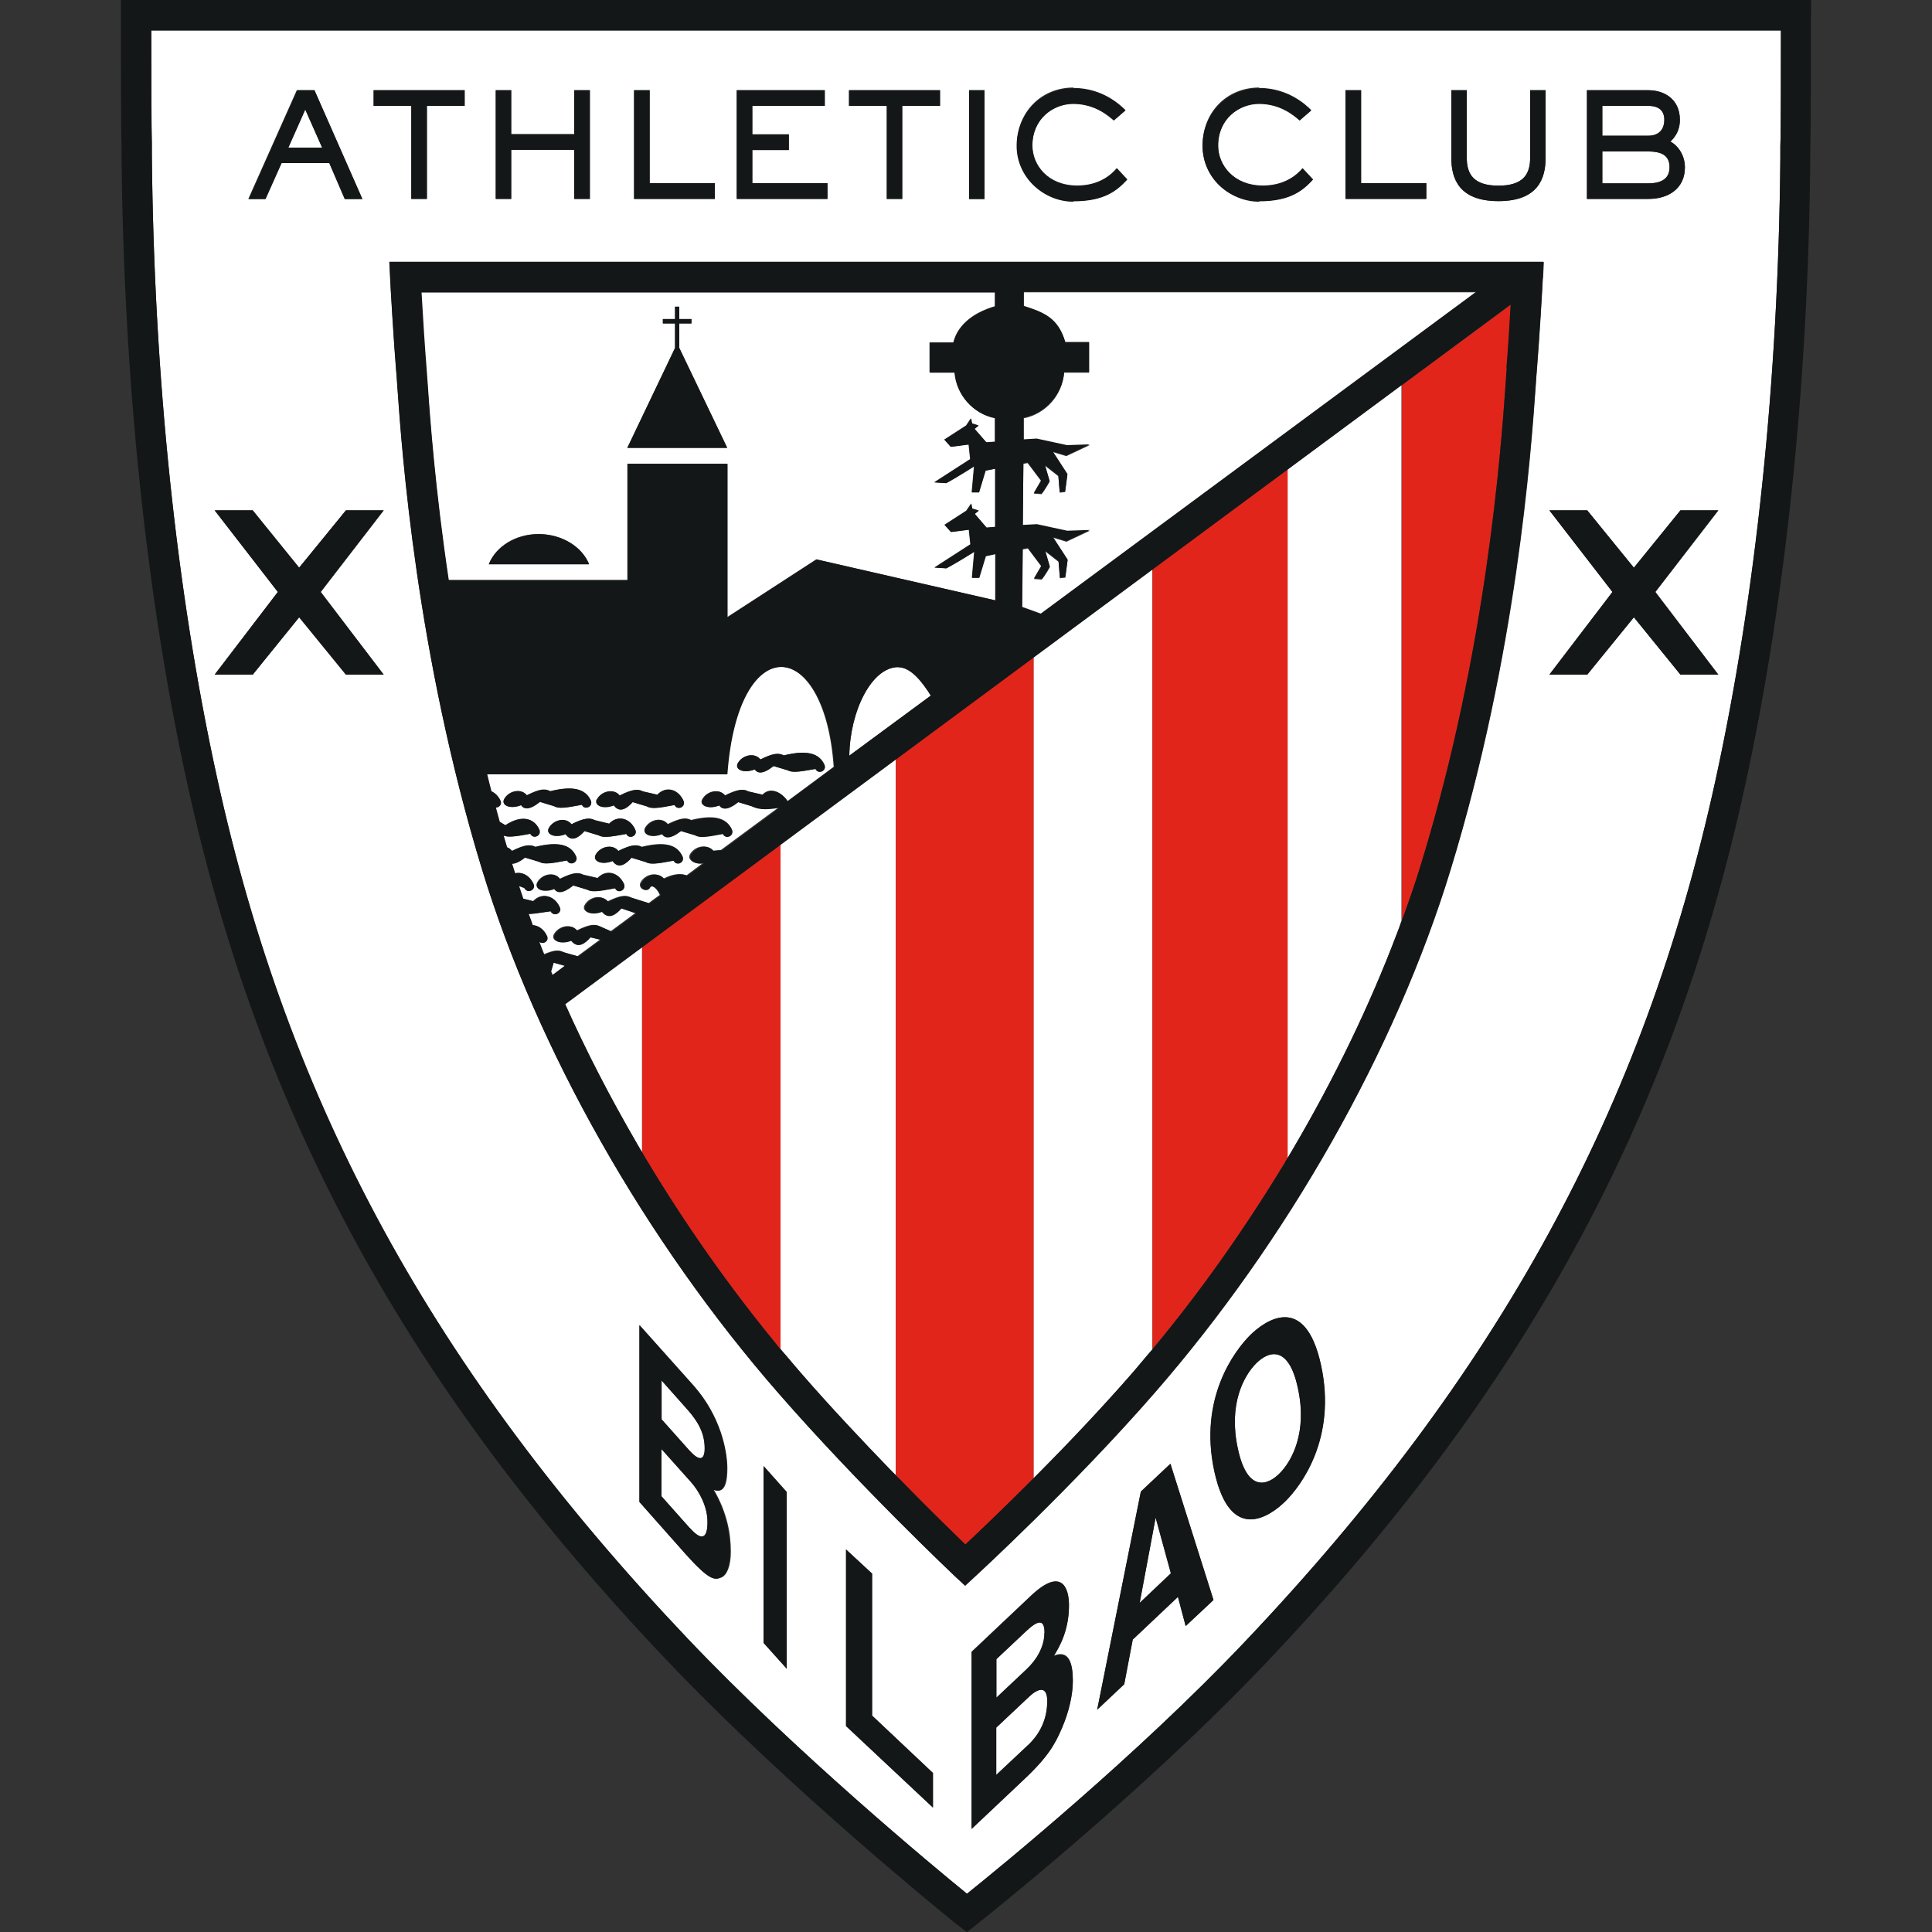 <?xml version="1.0" encoding="UTF-8"?><svg id="Layer_1" xmlns="http://www.w3.org/2000/svg" viewBox="0 0 100 100"><rect x="0" y="0" width="100" height="100" fill="#333333" stroke="none"/><g id="Escudos"><path d="M54.06,84.51c0-.75-.37-.63-.97-.06l-1.53,1.44v2l1.55-1.46c.52-.49.94-1.18.94-1.9" style="fill:#fff;"/><path d="M34.24,75v2.45l1.46,1.64c.58.66.92.62.92-.31,0-.8-.43-1.59-.86-2.07,0,0-1.52-1.7-1.52-1.7Z" style="fill:#fff;"/><polygon points="58.99 82.96 60.6 81.43 59.81 78.55 58.99 82.96" style="fill:#fff;"/><path d="M86.41,8.66c0-.5-.26-.82-1.1-.82h-2.38v1.65h2.38c.74,0,1.1-.29,1.1-.83" style="fill:#fff;"/><path d="M36.48,74.96c0-.75-.33-1.35-.87-1.97l-1.36-1.53v2.01l1.4,1.57c.47.53.84.66.84-.07" style="fill:#fff;"/><path d="M86.14,6.2c0-.45-.26-.72-.83-.72h-2.38v1.54h2.38c.55,0,.83-.32.83-.83" style="fill:#fff;"/><path d="M65.01,70.57c-.65.65-1.44,2.12-.94,4.4.48,2.28,1.53,1.93,2.17,1.28s1.44-2.13.94-4.4c-.49-2.27-1.53-1.93-2.17-1.28" style="fill:#fff;"/><polygon points="15.8 5.67 14.93 7.64 16.68 7.64 15.8 5.67" style="fill:#fff;"/><path d="M53.25,87.83l-1.69,1.59v2.45l1.63-1.53c.65-.61,1.01-1.36,1.01-2.3,0-.81-.48-.66-.95-.22" style="fill:#fff;"/><path d="M76.42,15.13h-23.43v.74c1.07.34,1.79.62,2.15,1.87h1.23v1.55h-1.29c-.09,1.16-.96,2.14-2.09,2.36v1.13l.67-.04,1.57.34,1.17-.04-1.21.57-.7-.21.76,1.17-.12.9-.28.03-.07-.85-.69-.54.24.82s-.25.45-.42.65l-.4-.03c.08-.12.38-.65.38-.65l-.7-.93-.22.04-.03,3.2.73-.04,1.57.34,1.17-.04-1.21.57-.7-.21.76,1.17-.12.9-.28.03-.07-.85-.69-.54.24.82s-.25.45-.42.64l-.4-.03c.08-.12.38-.65.38-.65l-.7-.93-.26.05-.03,3.06.97.35,22.55-16.67h0Z" style="fill:#fff;"/><path d="M27.88,27.64c1.19,0,2.24.65,2.61,1.55h-5.19c.37-.91,1.37-1.55,2.58-1.55M34.31,16.74v-.23h.63v-.64h.22v.64h.63v.23h-.63v1.27l2.48,5.17h-5.17l2.47-5.17v-1.27s-.63,0-.63,0ZM22.12,19.87c.13,1.78.39,5.46,1.09,10.15h9.26v-6.02h5.17v7.94l4.61-2.99,9.26,2.12v-2.4l-.5.11-.34,1.12h-.37l.12-1.35s-.99.62-1.45.86l-.61-.04,1.86-1.2-.08-.76-.93.12-.33-.37,1.13-.73.25-.37.05.26.34.1-.21.18.61.71.45-.04v-3.01l-.5.1-.34,1.12h-.37l.12-1.35s-.99.62-1.45.87l-.61-.04,1.86-1.2-.08-.76-.93.12-.33-.37,1.13-.73.25-.37.05.26.34.11-.21.17.61.7.45-.03v-1.23c-1.13-.22-2-1.2-2.09-2.36h-1.29v-1.55h1.23c.25-1,1.18-1.59,2.15-1.87v-.74h-29.71c.06,1.09.18,2.96.26,3.92.02.2.04.47.06.82" style="fill:#fff;"/><path d="M88.94,34.92h-1.96l-2.41-2.97-2.41,2.97h-1.96l3.26-4.28-3.26-4.22h1.96l2.41,2.97,2.41-2.97h1.96l-3.26,4.22,3.26,4.28ZM80,8.17c0,1.07-.39,2.24-2.44,2.24s-2.44-1.18-2.44-2.24v-3.5h.8v3.5c0,.83.34,1.44,1.64,1.44s1.64-.61,1.64-1.44v-3.5h.8v3.5ZM79.86,14.39c0,.13-.19,3.37-.31,4.78-.02.2-.04.48-.06.82-.24,3.44-.99,13.9-4.4,25.02-2.84,9.31-8.44,19.19-15.34,27.11-4.21,4.83-9.21,9.42-9.26,9.47l-.53.49-.53-.49s-4.92-4.64-9.12-9.46c-6.91-7.91-12.5-17.79-15.35-27.11-3.41-11.15-4.15-21.61-4.39-25.04-.03-.34-.04-.6-.06-.8-.12-1.41-.31-4.65-.31-4.78l-.04-.83h59.75l-.04.83h0ZM66.54,77.69c-.76.75-2.85,2.29-3.69-1.53-.83-3.81,1.08-6.26,1.83-7.03.76-.76,2.86-2.29,3.69,1.53s-1.08,6.27-1.83,7.03M61.37,84.17l-.4-1.51-2.34,2.21-.44,2.31-1.4,1.32,2.26-11.29,1.53-1.44,2.23,7.05s-1.44,1.35-1.44,1.35ZM54.98,89.4c-.36.85-.7,1.5-2.01,2.72l-2.68,2.53v-9.16l3.08-2.91c1.55-1.46,1.96-.44,1.96.5,0,1.32-.51,2.17-.78,2.61.78-.31.98.39.98,1.29,0,.73-.21,1.62-.55,2.4M48.29,93.56l-4.5-4.22v-9.14l1.35,1.25v7.35l3.15,2.97v1.79h0ZM40.72,86.37l-1.19-1.34v-9.15l1.19,1.34v9.14h0ZM37.33,81.65c-.33.14-.64.12-1.81-1.19l-2.41-2.72v-9.15l2.78,3.11c1.4,1.57,1.76,3.37,1.76,4.32,0,1.31-.47,1.17-.7,1.09.7,1.2.88,2.31.88,3.2,0,.73-.19,1.2-.48,1.34M19.86,34.92h-1.96l-2.41-2.97-2.41,2.97h-1.97l3.27-4.28-3.27-4.22h1.97l2.41,2.97,2.41-2.97h1.96l-3.26,4.22,3.26,4.28ZM15.38,4.67h.89l2.48,5.63h-.91l-.8-1.86h-2.49l-.83,1.86h-.87l2.51-5.63h0ZM19.35,4.67h4.7v.81h-1.96v4.82h-.81v-4.82h-1.95v-.81h0ZM25.66,4.67h.8v2.27h3.27v-2.27h.81v5.63h-.81v-2.54h-3.27v2.54h-.8v-5.63ZM32.82,4.67h.8v4.82h3.38v.81h-4.18s0-5.63,0-5.63ZM38.13,4.67h4.56v.81h-3.75v1.48h1.89v.81h-1.89v1.72h3.89v.81h-4.69v-5.63h0ZM43.95,4.67h4.71v.81h-1.96v4.82h-.8v-4.82h-1.96v-.81ZM50.16,4.67h.8v5.63h-.8v-5.63ZM55.55,4.55c1.53,0,2.44.89,2.71,1.15l-.6.52c-.25-.22-.96-.86-2.1-.86-1.03,0-2.12.76-2.12,2.17,0,1.01.8,2.07,2.32,2.07,1.18,0,1.8-.61,2.05-.9l.54.58c-.53.58-1.18,1.12-2.78,1.12-1.51,0-2.93-1.16-2.93-2.89s1.27-2.98,2.92-2.98M65.16,4.55c1.53,0,2.45.89,2.71,1.15l-.6.52c-.25-.22-.96-.86-2.1-.86-1.04,0-2.12.76-2.12,2.17,0,1.01.8,2.07,2.32,2.07,1.18,0,1.81-.61,2.05-.9l.54.58c-.53.58-1.19,1.12-2.78,1.12s-2.93-1.16-2.93-2.89,1.27-2.98,2.92-2.98M69.65,4.67h.8v4.82h3.37v.81h-4.18v-5.63h0ZM82.14,4.67h3.18c.83,0,1.63.47,1.63,1.53,0,.62-.3.93-.49,1.13.31.14.75.62.75,1.33,0,1.07-.82,1.63-1.89,1.63h-3.18v-5.63h0ZM92.18,1.57H7.83c0,1.94,0,5.24.03,5.83v.62c.1,11.49,1.27,22.63,3.37,32.21,3.72,16.99,11.23,30.73,24.36,44.58,5.61,5.91,12.77,11.84,14.46,13.21,1.67-1.34,8.77-7.12,14.38-13.04,13.13-13.84,20.65-27.58,24.36-44.58,2.1-9.57,3.26-20.71,3.36-32.21v-.62c.03-.66.03-4.37.03-6" style="fill:#fff;"/><path d="M46.49,34.53c-1.38,0-2.5,2.29-2.53,4.59l4.22-3.11c-.45-.72-1.04-1.47-1.69-1.47" style="fill:#fff;"/><path d="M37.41,43.15c-.93.17-1.21.19-1.44.07l-.73-.22c-.57.44-.83.37-.98.16-.57.23-1.02,0-.88-.3.22-.43.87-.61,1.18-.21.66-.32.94-.35,1.21-.21,1.18-.29,1.82-.12,2.1.48.13.31-.31.52-.47.22M34.86,44.54c-.93.18-1.21.2-1.45.07l-.73-.22c-.26.3-.66.62-.98.17-.58.23-1.03,0-.88-.31.22-.43.87-.6,1.18-.21.66-.32.94-.35,1.21-.21,1.18-.29,1.82-.13,2.1.48.14.31-.31.52-.46.22M31.83,45.97c-.94.17-1.21.2-1.45.07l-.73-.22c-.57.44-.83.38-.97.17-.58.23-1.03,0-.88-.31.22-.43.87-.6,1.18-.2.66-.32.94-.35,1.21-.21l.74.17c.44-.47,1.09-.3,1.36.3.13.31-.31.53-.46.22M29.28,43.18c-.57.23-1.03,0-.88-.3.22-.43.87-.61,1.18-.21.66-.32.94-.35,1.21-.21l.74.18c.44-.47,1.09-.3,1.35.31.14.31-.31.52-.46.22-.93.17-1.21.19-1.44.07l-.73-.22c-.26.3-.66.62-.98.16M26.97,41.68c-.57.23-1.03,0-.88-.3.22-.43.87-.6,1.18-.21.66-.32.95-.35,1.21-.21,1.18-.3,1.83-.13,2.1.48.13.31-.32.52-.46.22-.93.18-1.21.2-1.45.07l-.72-.22c-.56.45-.83.38-.98.17M30.89,41.38c.22-.43.87-.6,1.18-.21.66-.32.94-.35,1.21-.21l.74.17c.44-.47,1.09-.3,1.35.31.13.31-.31.52-.46.22-.93.18-1.21.2-1.44.07l-.73-.22c-.26.3-.66.62-.98.16-.58.23-1.03,0-.88-.3M38.18,39.52c.22-.43.87-.6,1.18-.21.66-.32.94-.35,1.21-.21,1.18-.29,1.83-.13,2.1.48.14.31-.31.52-.46.22-.93.17-1.21.19-1.44.07l-.73-.22c-.57.45-.83.37-.98.17-.58.23-1.03,0-.88-.31M38.91,41.73l-.72-.22c-.56.45-.83.38-.98.17-.58.23-1.03,0-.87-.3.22-.43.87-.6,1.17-.21.66-.32.95-.35,1.21-.21l.74.17c.39-.42.98-.14,1.29.34l2.4-1.78c-.47-6.77-4.98-7.16-5.53.38h-12.43c.07.3.15.58.22.88.2.08.36.25.47.48.09.21-.07.36-.24.36.06.24.13.49.21.74l.3.18c.83-.55,1.48-.38,1.75.22.14.31-.31.52-.46.22-.86.16-1.17.19-1.39.09.06.21.12.41.18.61.1.04.19.09.26.19.66-.32.94-.35,1.21-.21,1.18-.29,1.83-.13,2.1.48.14.31-.31.52-.46.22-.93.18-1.21.2-1.45.07l-.73-.22c-.3.24-.52.32-.68.32.05.16.11.33.16.5.37-.09.75.11.95.54.14.31-.31.53-.46.22l-.29-.11c.07.22.14.44.22.66l.53.13c.44-.47,1.09-.3,1.36.31.13.31-.31.52-.46.21-.63.09-.94.14-1.15.14.07.2.13.39.21.58.3.02.58.21.74.56.13.3-.28.5-.44.24.09.24.18.48.28.72.53-.23.78-.25,1.02-.12l.74.21,1.17-.86-.54-.13c-.25.31-.66.62-.98.17-.57.23-1.03,0-.88-.3.22-.43.88-.61,1.18-.21.66-.32.94-.35,1.21-.21l.56.25,1.27-.94-.77-.26c-.26.3-.66.62-.98.17-.57.23-1.03,0-.88-.31.22-.43.87-.6,1.18-.2.66-.32.94-.35,1.21-.21l.93.3h0l.22-.17.36-.26c-.22-.48-.49-.52-.55-.41-.15.31-.6.07-.45-.23.22-.43.87-.6,1.18-.2.57-.29.94-.27,1.2-.17l.87-.65c-.44.11-.83-.16-.7-.42.22-.43.87-.6,1.18-.21l.44-.04,2.98-2.2c-.86.14-1.18.04-1.42-.07" style="fill:#fff;"/><path d="M28.66,49.83l-.13.45.08.19.64-.48-.58-.16Z" style="fill:#fff;"/><path d="M66.65,59.93c.04-.07.09-.15.13-.22s.09-.15.13-.22c2.14-3.64,3.97-7.4,5.38-11.14.04-.12.09-.22.13-.34.03-.08.05-.15.08-.23,0-.04.03-.07.04-.1v-27.75l-5.9,4.37v35.64h0Z" style="fill:#fff;"/><path d="M53.5,76.51l.13-.13.13-.13c1.51-1.53,3.21-3.31,4.81-5.14.28-.31.55-.65.82-.97.04-.05.09-.1.13-.15s.09-.1.13-.15V29.46l-6.16,4.55v42.5h0Z" style="fill:#fff;"/><path d="M40.41,69.84c.04.05.09.1.13.15s.09.1.13.15c.27.32.54.64.81.95h0c1.54,1.77,3.18,3.51,4.62,5l.13.13.13.13v-37.08l-5.96,4.41v26.15h0Z" style="fill:#fff;"/><path d="M32.97,59.21c.04.07.09.15.13.22s.09.15.13.22v-10.67l-4,2.96c1.09,2.44,2.35,4.88,3.74,7.26" style="fill:#fff;"/><path d="M72.56,19.92v27.75c.37-1.04.73-2.07,1.04-3.1,3.35-10.95,4.08-21.28,4.33-24.67.03-.36.04-.64.06-.84.06-.8.16-2.23.22-3.3l-5.65,4.18h0Z" style="fill:#e1251b;"/><path d="M33.24,48.99v10.67l.12.21h0s.02.04.03.05l.08.14h0c1.98,3.29,4.22,6.48,6.64,9.42h0l.13.18s.03.04.04.05h0l.12.13v-26.15l-7.17,5.3.02-.02Z" style="fill:#e1251b;"/><path d="M46.36,39.29v37.08l.13.13h0l.04.04.06.06h0c1.48,1.51,2.71,2.71,3.37,3.35.66-.62,1.88-1.78,3.33-3.23h0l.21-.21v-42.5l-7.13,5.28h0Z" style="fill:#e1251b;"/><path d="M66.65,24.29l-7,5.17v40.36l.13-.15c2.39-2.88,4.59-5.99,6.55-9.22h0l.19-.3s0,0,0-.02h0l.13-.21V24.28h0Z" style="fill:#e1251b;"/><path d="M27.88,27.65c-1.19,0-2.2.66-2.58,1.56h5.19c-.37-.92-1.42-1.56-2.61-1.56" style="fill:#131718;"/><path d="M31.77,41.68c.31.45.72.13.98-.16l.73.22c.24.13.51.11,1.44-.07.14.31.6.1.46-.22-.28-.6-.92-.77-1.35-.31l-.74-.17c-.27-.15-.56-.12-1.21.21-.31-.39-.96-.22-1.18.21-.15.3.3.53.88.3" style="fill:#131718;"/><path d="M33.22,43.84c-.27-.14-.56-.12-1.21.21-.3-.39-.96-.22-1.18.21-.15.31.3.54.88.31.31.46.72.13.98-.17l.73.22c.23.13.51.11,1.45-.07.14.31.6.1.46-.22-.28-.6-.92-.77-2.1-.48" style="fill:#131718;"/><path d="M39.06,39.82c.14.21.41.28.98-.17l.73.22c.23.12.51.1,1.44-.07.14.31.6.1.46-.22-.28-.6-.92-.77-2.1-.48-.27-.14-.56-.12-1.21.21-.31-.39-.96-.22-1.18.21-.15.31.3.53.88.31" style="fill:#131718;"/><path d="M33.39,42.88c-.15.3.3.53.88.3.14.21.41.28.98-.16l.73.22c.23.13.51.11,1.44-.07.14.31.6.1.47-.22-.28-.6-.92-.77-2.1-.48-.27-.14-.56-.12-1.21.21-.31-.4-.96-.22-1.18.21" style="fill:#131718;"/><path d="M29.66,45.83l.73.22c.24.13.51.11,1.45-.07.13.31.59.1.46-.22-.28-.6-.92-.76-1.36-.3l-.74-.17c-.27-.14-.56-.12-1.21.21-.3-.4-.96-.22-1.18.21-.15.31.3.53.88.31.14.21.41.27.97-.17" style="fill:#131718;"/><path d="M30.25,43.01l.73.22c.23.13.51.11,1.44-.07.14.31.6.1.46-.22-.27-.6-.92-.77-1.35-.31l-.74-.18c-.27-.14-.56-.12-1.21.21-.31-.4-.96-.22-1.18.21-.15.3.3.53.88.3.31.46.72.13.98-.16" style="fill:#131718;"/><path d="M30.12,41.65c.13.31.6.1.46-.22-.28-.6-.92-.77-2.1-.48-.27-.15-.56-.12-1.21.21-.31-.39-.96-.22-1.18.21-.15.3.3.53.88.3.14.21.41.28.98-.17l.72.22c.24.13.51.11,1.45-.07" style="fill:#131718;"/><path d="M51.51,15.13v.74c-.97.28-1.91.87-2.15,1.87h-1.23v1.55h1.29c.09,1.16.96,2.14,2.09,2.36v1.22l-.45.03-.61-.7.21-.17-.34-.11-.05-.26-.25.37-1.13.73.33.37.93-.12.08.76-1.86,1.2.61.04c.48-.25,1.45-.87,1.45-.87l-.12,1.35h.37l.34-1.13.5-.1v3.01l-.45.04-.61-.71.21-.17-.34-.1-.05-.26-.25.37-1.13.73.33.37.93-.12.08.76-1.86,1.2.61.04c.48-.25,1.45-.86,1.45-.86l-.12,1.35h.37l.34-1.12.5-.11v2.4l-9.26-2.12-4.61,2.99v-7.94h-5.17v6.02h-9.26c-.7-4.68-.97-8.37-1.09-10.15-.03-.34-.04-.62-.06-.82-.08-.96-.2-2.84-.26-3.92h29.71-.03ZM52.93,28.4l.27-.05.7.93s-.31.53-.38.65l.4.03c.17-.2.42-.64.42-.64l-.24-.82.69.54.07.85.28-.03.12-.9-.76-1.17.7.21,1.21-.57-1.17.04-1.57-.34-.73.04.03-3.2.22-.04.7.93s-.31.53-.38.65l.4.03c.17-.2.42-.65.42-.65l-.24-.82.69.54.07.85.28-.03.12-.9-.76-1.17.7.21,1.21-.57-1.17.04-1.57-.34-.68.04v-1.13c1.14-.22,2.01-1.2,2.1-2.36h1.29v-1.55h-1.23c-.37-1.25-1.09-1.53-2.15-1.87v-.74h23.43l-22.55,16.67-.97-.35.03-3.06h0ZM43.96,39.12c.03-2.31,1.15-4.59,2.53-4.59.66,0,1.24.76,1.69,1.47l-4.22,3.11h0ZM77.99,19.05c-.02.2-.04.48-.06.84-.24,3.39-.98,13.72-4.33,24.68-.31,1.03-.66,2.06-1.05,3.1,0,.04-.03.07-.04.1-.03.08-.05.15-.08.23-.04.12-.09.22-.13.34-1.42,3.73-3.24,7.5-5.38,11.14-.04.07-.09.15-.13.22s-.09.15-.13.22l-.13.21h0s0,.02,0,.02l-.19.31h0c-1.97,3.21-4.16,6.33-6.55,9.22l-.13.15c-.04.05-.09.1-.13.15s-.09.11-.13.15c-.27.32-.55.65-.82.97-1.6,1.83-3.3,3.63-4.81,5.14l-.13.13-.13.13-.21.21h0c-1.45,1.45-2.67,2.61-3.33,3.23-.66-.64-1.9-1.84-3.37-3.35h0l-.06-.06-.04-.04h0l-.13-.13-.13-.13-.13-.13c-1.44-1.49-3.08-3.22-4.62-4.99h0c-.27-.31-.54-.64-.81-.95-.04-.05-.09-.1-.13-.15s-.09-.1-.13-.15l-.12-.14h0s-.03-.04-.04-.04l-.13-.17h0c-2.42-2.96-4.66-6.14-6.64-9.44l-.08-.13-.03-.05-.12-.21c-.04-.07-.09-.15-.13-.22s-.09-.15-.13-.22c-1.39-2.39-2.65-4.82-3.74-7.26L78.19,15.76c-.06,1.09-.15,2.5-.22,3.3M28.52,50.28l.13-.45.58.16-.64.48-.08-.19M27.88,48.69c.16.26.57.05.44-.24-.16-.35-.45-.55-.74-.56-.07-.2-.13-.39-.21-.58.21,0,.52-.05,1.15-.14.14.31.6.1.46-.21-.27-.61-.92-.77-1.36-.31l-.53-.13c-.07-.22-.15-.44-.22-.66l.29.11c.14.31.6.1.46-.22-.2-.43-.59-.64-.95-.54-.05-.17-.11-.33-.16-.5.16,0,.38-.09.67-.32l.73.22c.24.13.51.11,1.45-.07.14.31.6.1.46-.22-.27-.6-.92-.77-2.1-.48-.27-.14-.55-.12-1.21.21-.07-.09-.16-.15-.26-.19-.06-.21-.12-.41-.18-.61.22.09.53.07,1.39-.09.13.31.6.1.46-.22-.27-.6-.92-.77-1.75-.22l-.3-.18c-.07-.24-.13-.49-.2-.74.16,0,.33-.15.24-.36-.11-.23-.27-.39-.47-.48-.08-.3-.15-.59-.22-.88h12.43c.55-7.55,5.07-7.14,5.53-.38l-2.4,1.78c-.31-.48-.9-.76-1.29-.34l-.74-.17c-.27-.15-.56-.12-1.21.21-.3-.39-.95-.22-1.17.21-.15.3.3.53.87.3.14.21.41.28.98-.17l.72.22c.23.12.56.22,1.42.07l-2.98,2.2-.44.04c-.3-.39-.95-.22-1.18.21-.13.26.25.53.7.42l-.87.65c-.26-.11-.62-.12-1.2.17-.31-.4-.96-.22-1.18.2-.15.31.3.53.45.23.05-.11.32-.06.55.41l-.36.26-.22.16h0l-.93-.29c-.27-.14-.56-.12-1.21.21-.31-.4-.96-.22-1.18.2-.15.31.3.54.88.31.31.46.72.13.98-.17l.77.26-1.27.94-.57-.25c-.27-.14-.56-.12-1.21.21-.3-.4-.96-.22-1.18.21-.15.3.3.53.88.3.31.46.72.13.98-.17l.54.13-1.17.86-.74-.21c-.24-.13-.49-.12-1.02.12-.1-.24-.19-.48-.28-.72M20.19,14.39c0,.13.19,3.37.31,4.78.02.19.04.46.06.8.24,3.44.99,13.9,4.39,25.04,2.84,9.31,8.44,19.19,15.35,27.11,4.21,4.82,9.07,9.41,9.12,9.46l.53.49.53-.49c.05-.04,5.05-4.64,9.26-9.47,6.91-7.92,12.5-17.8,15.34-27.11,3.4-11.12,4.15-21.58,4.4-25.02.03-.35.04-.62.06-.82.12-1.41.31-4.65.31-4.78l.04-.83H20.15s.04.83.04.83Z" style="fill:#131718;"/><path d="M92.15,7.57v.62c-.1,11.49-1.27,22.62-3.36,32.21-3.72,16.99-11.23,30.73-24.36,44.58-5.61,5.91-12.71,11.7-14.38,13.04-1.68-1.37-8.84-7.3-14.46-13.21-13.14-13.85-20.66-27.59-24.36-44.58-2.1-9.58-3.26-20.72-3.37-32.21v-.62c-.02-.58-.03-3.89-.03-5.82h84.35c0,1.63,0,5.34-.03,6M93.74.78v-.78H6.26v.78c0,1.79,0,5.96.03,6.67v.57c.11,11.59,1.27,22.85,3.4,32.53,3.78,17.27,11.41,31.25,24.76,45.32,6.44,6.79,14.89,13.59,14.99,13.67l.61.47.6-.48c.08-.06,8.46-6.69,14.9-13.48,13.34-14.06,20.98-28.03,24.76-45.32,2.12-9.68,3.29-20.93,3.39-32.53v-.57c.04-.89.03-6.6.03-6.85" style="fill:#131718;"/><polygon points="39.52 85.04 40.72 86.37 40.72 77.23 39.52 75.89 39.52 85.04" style="fill:#131718;"/><polygon points="45.14 81.45 43.79 80.2 43.79 89.34 48.29 93.56 48.29 91.77 45.14 88.8 45.14 81.45" style="fill:#131718;"/><path d="M35.7,79.09l-1.46-1.64v-2.45l1.52,1.7c.43.48.86,1.27.86,2.07,0,.93-.34.96-.92.31M34.24,71.45l1.36,1.53c.54.61.87,1.21.87,1.97s-.38.6-.84.07l-1.4-1.57v-2.01h0ZM37.63,76.02c0-.94-.36-2.75-1.76-4.32l-2.78-3.11v9.15l2.41,2.72c1.18,1.31,1.48,1.35,1.81,1.19.3-.13.48-.61.48-1.34,0-.91-.18-2-.88-3.2.24.07.7.22.7-1.09" style="fill:#131718;"/><path d="M53.2,90.34l-1.63,1.53v-2.45l1.69-1.59c.48-.45.95-.59.95.22,0,.93-.37,1.69-1.01,2.3M51.57,85.88l1.53-1.44c.6-.57.97-.68.97.06s-.41,1.41-.94,1.9l-1.55,1.46v-2h0ZM54.55,85.71c.27-.44.78-1.29.78-2.61,0-.94-.39-1.97-1.96-.5l-3.08,2.91v9.16l2.68-2.53c1.3-1.22,1.64-1.87,2.01-2.72.34-.79.55-1.68.55-2.4,0-.91-.21-1.61-.98-1.29" style="fill:#131718;"/><path d="M58.99,82.96l.83-4.41.79,2.89-1.62,1.53h0ZM59.05,77.2l-2.26,11.29,1.4-1.32.44-2.31,2.34-2.21.4,1.51,1.44-1.35-2.23-7.05s-1.53,1.44-1.53,1.44Z" style="fill:#131718;"/><path d="M66.24,76.26c-.65.65-1.68.99-2.17-1.28-.49-2.28.3-3.75.94-4.4s1.69-.99,2.17,1.28c.49,2.27-.3,3.75-.94,4.4M64.69,69.13c-.75.75-2.66,3.21-1.83,7.03.83,3.82,2.93,2.29,3.69,1.53.76-.75,2.66-3.21,1.83-7.03-.83-3.81-2.93-2.29-3.69-1.53" style="fill:#131718;"/><polygon points="17.91 26.41 15.48 29.38 13.08 26.41 11.11 26.41 14.38 30.64 11.11 34.92 13.08 34.92 15.48 31.95 17.91 34.92 19.86 34.92 16.6 30.64 19.86 26.41 17.91 26.41" style="fill:#131718;"/><polygon points="86.98 26.41 84.57 29.38 82.15 26.41 80.19 26.41 83.46 30.64 80.19 34.92 82.15 34.92 84.57 31.95 86.98 34.92 88.94 34.92 85.68 30.64 88.94 26.41 86.98 26.41" style="fill:#131718;"/><path d="M82.94,7.84h2.38c.84,0,1.1.31,1.1.82,0,.54-.35.83-1.1.83h-2.38v-1.65h0ZM82.94,5.48h2.38c.57,0,.83.27.83.72,0,.5-.28.83-.83.83h-2.38v-1.54ZM87.21,8.66c0-.7-.45-1.18-.75-1.33.2-.2.49-.52.49-1.13,0-1.07-.81-1.53-1.63-1.53h-3.18v5.63h3.18c1.08,0,1.89-.57,1.89-1.63" style="fill:#131718;"/><path d="M15.8,5.67l.87,1.97h-1.75l.88-1.97ZM14.56,8.44h2.49l.8,1.86h.91l-2.48-5.63h-.89l-2.51,5.63h.87l.83-1.86h0Z" style="fill:#131718;"/><polygon points="21.3 10.29 22.1 10.29 22.1 5.48 24.05 5.48 24.05 4.67 19.35 4.67 19.35 5.48 21.3 5.48 21.3 10.29" style="fill:#131718;"/><polygon points="26.46 7.75 29.72 7.75 29.72 10.29 30.52 10.29 30.52 4.67 29.72 4.67 29.72 6.95 26.46 6.95 26.46 4.67 25.66 4.67 25.66 10.29 26.46 10.29 26.46 7.75" style="fill:#131718;"/><polygon points="37 9.48 33.63 9.48 33.63 4.67 32.82 4.67 32.82 10.29 37 10.29 37 9.48" style="fill:#131718;"/><polygon points="42.83 9.48 38.94 9.48 38.94 7.76 40.83 7.76 40.83 6.95 38.94 6.95 38.94 5.48 42.69 5.48 42.69 4.67 38.13 4.67 38.13 10.29 42.83 10.29 42.83 9.48" style="fill:#131718;"/><polygon points="45.9 10.29 46.7 10.29 46.7 5.48 48.65 5.48 48.65 4.67 43.95 4.67 43.95 5.48 45.9 5.48 45.9 10.29" style="fill:#131718;"/><rect x="50.16" y="4.67" width=".8" height="5.63" style="fill:#131718;"/><path d="M55.56,10.42c1.6,0,2.25-.55,2.78-1.12l-.54-.58c-.24.29-.86.9-2.05.9-1.53,0-2.32-1.08-2.32-2.07,0-1.4,1.09-2.17,2.12-2.17,1.15,0,1.85.65,2.1.86l.6-.52c-.27-.27-1.18-1.15-2.71-1.15-1.65,0-2.92,1.32-2.92,2.98s1.43,2.89,2.93,2.89" style="fill:#131718;"/><path d="M65.18,10.42c1.6,0,2.25-.55,2.78-1.12l-.54-.58c-.25.29-.87.9-2.05.9-1.52,0-2.32-1.08-2.32-2.07,0-1.4,1.09-2.17,2.12-2.17,1.15,0,1.85.65,2.1.86l.6-.52c-.27-.27-1.18-1.15-2.71-1.15-1.64,0-2.92,1.32-2.92,2.98s1.43,2.89,2.93,2.89" style="fill:#131718;"/><polygon points="73.83 9.48 70.45 9.48 70.45 4.67 69.65 4.67 69.65 10.29 73.83 10.29 73.83 9.48" style="fill:#131718;"/><path d="M79.2,8.17c0,.83-.34,1.44-1.64,1.44s-1.64-.61-1.64-1.44v-3.5h-.8v3.5c0,1.07.39,2.24,2.44,2.24s2.44-1.18,2.44-2.24v-3.5h-.8v3.5Z" style="fill:#131718;"/><polygon points="32.47 23.18 37.64 23.18 35.16 18.01 35.16 16.74 35.79 16.74 35.79 16.52 35.16 16.52 35.16 15.88 34.94 15.88 34.94 16.52 34.31 16.52 34.31 16.74 34.94 16.74 34.94 18.01 32.47 23.18" style="fill:#131718;"/></g></svg>